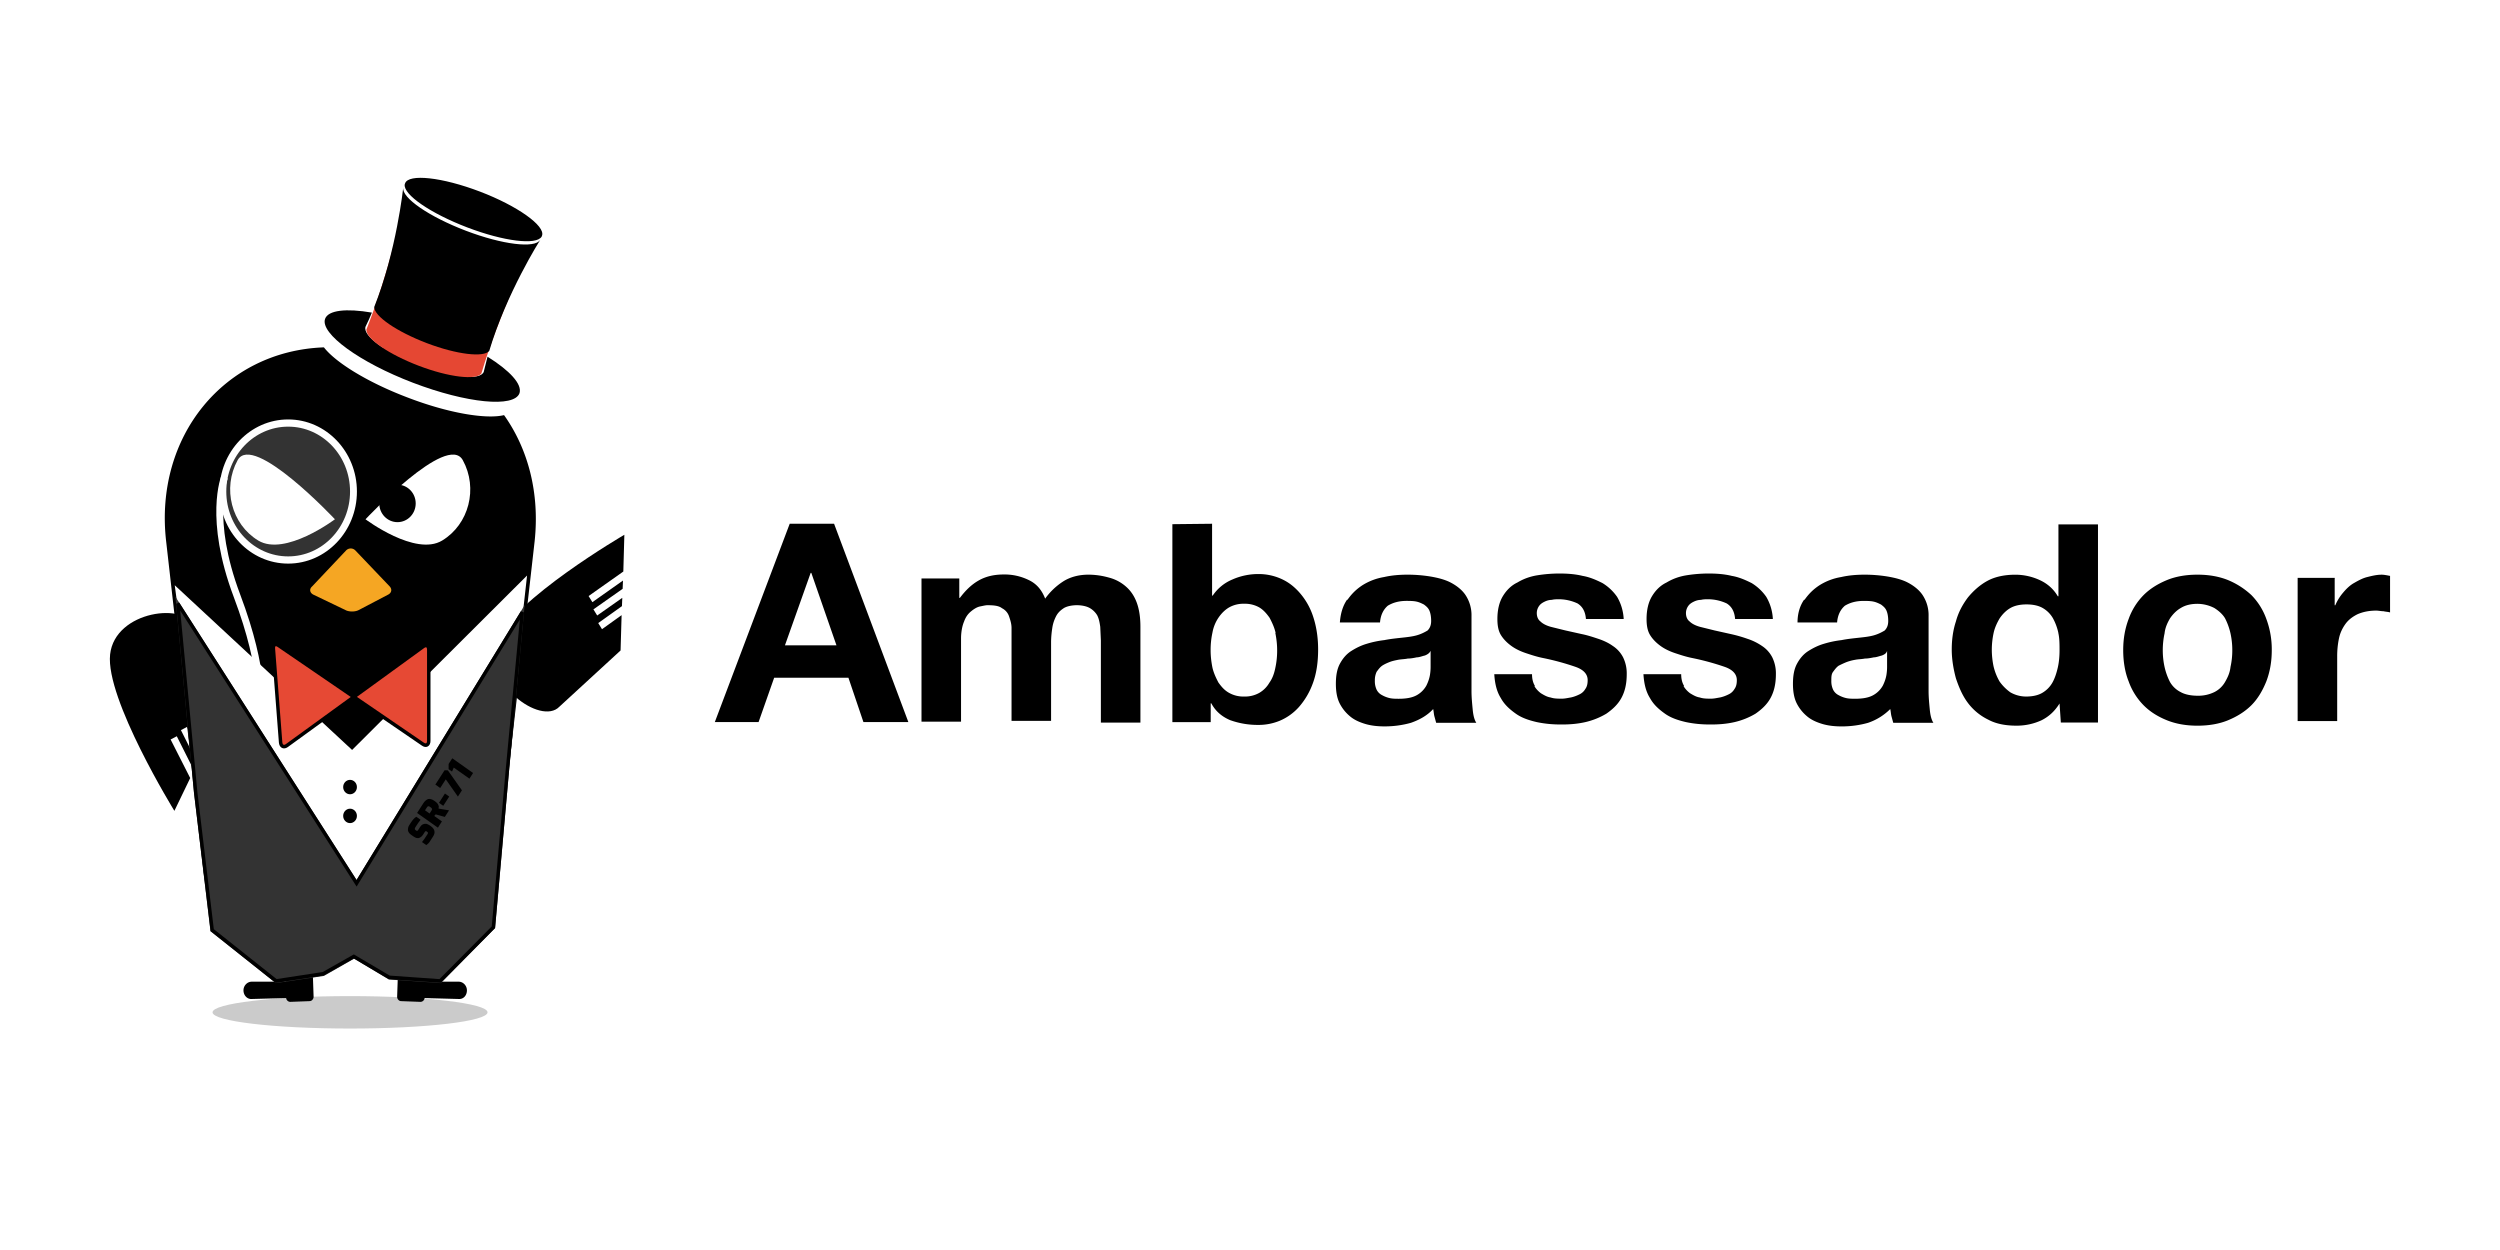 <?xml version="1.0" ?>
<svg xmlns="http://www.w3.org/2000/svg" xmlns:ns1="http://www.w3.org/1999/xlink" viewBox="-0.62 -1.68 120 60" width="120" height="60">
  <rect width="120" height="60" rx="5" fill="white"/>
  <filter height="3.667" id="A" width="1.3" x="-.15" y="-1.333">
    <feGaussianBlur in="SourceGraphic" stdDeviation="4"/>
  </filter>
  <g transform="matrix(.165 0 0 .173 -9.129 5.132)">
    <g opacity=".204" filter="url(#A)" transform="translate(0 54)">
      <ellipse cx="153.4" cy="187.5" rx="40" ry="4.5"/>
    </g>
    <path d="M135.5 222.2c-.7 0-1.2.6-1.2 1.2l.5 14c0 .7.6 1.2 1.2 1.2l5.6-.2c.7 0 1.2-.6 1.2-1.2l-.5-14c0-.7-.6-1.2-1.2-1.2z"/>
    <path d="M122.4 235.4c0-1.3 1.1-2.4 2.4-2.4H135c1.3 0 2.4 1.1 2.4 2.4v1.1a.94.94 0 0 1-1 1l-11.6.3c-1.3.1-2.4-1-2.4-2.4zm52-13.2c.7 0 1.2.6 1.2 1.2l-.5 14c0 .7-.6 1.2-1.2 1.2l-5.6-.2c-.7 0-1.2-.6-1.2-1.2l.5-14c0-.7.6-1.2 1.2-1.2z"/>
    <path d="M187.4 235.4c0-1.3-1.1-2.4-2.4-2.4h-10.2c-1.3 0-2.4 1.1-2.4 2.4v1.1a.94.94 0 0 0 1 1l11.6.3c1.4.1 2.4-1 2.4-2.4zM145.8 57c3.4 4.2 12.7 9.7 24.3 13.9 12 4.4 23 6.1 28.1 4.9 7 9.4 10.4 21.6 8.9 35l-11 92.4c-1.4 12.1-12.5 21.9-24.6 21.9h-36c-12.1 0-23.2-9.8-24.6-21.9l-11-92.4C96.4 81.7 116.8 58 145.8 57zm10.8 0h2.7c12.3 0 23.1 4.1 31.4 10.9-1 2.5-9.4 1.7-18.8-1.8-7.7-2.8-13.8-6.5-15.3-9.1z"/>
    <path d="M180.2 110.6c7.8-4.5 10.5-14.5 6-22.3s-28.3 16.4-28.3 16.4 14.5 10.4 22.3 5.9z" fill="#fff"/>
    <ellipse cx="167.2" cy="100.3" rx="5.3" ry="5.2"/>
    <path d="M126.7 110.6c-7.8-4.5-10.5-14.5-6-22.3s28.3 16.4 28.3 16.4-14.5 10.4-22.3 5.9z" fill="#fff"/>
    <path d="M106.9 176.5l-5.7-10.7 1.8-.9 5 9.5 1-2.1-4.8-9.1 1.8-.9 4.1 7.8 1-2.1-3.9-7.4 1.8-.9 3.3 6.1 4.4-8.8-8.4-22.2c-2.3-7.3-23.3-4.8-24.7 7.4-1.4 12.3 18.7 43.4 18.7 43.4zm126-57.3l-10.1 6.8 1.1 1.7 8.9-6-.1 2.3-8.5 5.7 1.1 1.7 7.3-4.9-.1 2.3-6.9 4.7 1.1 1.7 5.7-3.9-.3 9.8-17.8 15.6c-5.4 5.4-22.7-6.7-18.2-18.2 4.7-11.5 37.1-29.5 37.1-29.5z"/>
    <path d="M114.8 211.6L102.4 123l51.6 45.7 50.9-48.4-10.6 90.4z" fill="#fff"/>
    <path d="M164.7 232.4l-10.1-5.8-8.8 4.8-14 2-19-14.4-4.8-38.4-5.4-54.4 52.7 78.6 48.9-76.3-4.5 45.5-4.1 44.1-15.8 15.3z" fill="#333"/>
    <path d="M108.5 180.5l4.8 38.2 18.6 14.1 13.7-2 8.9-4.8 10.3 5.8 14.8 1 15.5-14.9 4.1-43.9 4.3-43.5-48.2 75.2-52-77.6z" fill="none" stroke="#000"/>
    <path d="M152.2 113.4a1.93 1.93 0 0 1 2.8 0l9.9 9.9c.8.8.6 1.8-.4 2.3l-8.6 4.3c-1 .5-2.6.5-3.6.1l-9.6-4.4c-1-.5-1.2-1.5-.4-2.2z" fill="#f5a623"/>
    <path d="M193.394 59.604L192.3 63.78c-.9 2.443-9.347 1.706-18.838-1.748s-16.478-8.232-15.555-10.77c.667-1.247 1.24-2.53 1.847-3.904-7.433-1.215-12.73-.696-13.62 1.747-1.47 4.04 9.984 12.04 25.583 17.718s29.482 7.006 30.987 2.87c.795-2.477-2.835-6.246-9.3-10.093z"/>
    <path d="M204.535 32.798c-1.52 2.426-9.134 1.997-19.752-1.868-10.712-3.9-16.82-8.463-16.332-11.265 0 0-3.85 17-10.313 32.428-.07 2.53 6.55 6.854 15.3 10.035s16.625 4.03 18.163 2.14c4.994-16.06 12.944-31.47 12.944-31.47z" fill="#e54733"/>
    <path d="M208.705 27.186c-1.52 2.426-11.013 1.312-21.632-2.552-10.712-3.9-18.7-9.147-18.2-11.95 0 0-1.97 17.693-8.434 33.112-.07 2.53 6.55 6.854 15.3 10.035s16.625 4.03 18.163 2.14c4.96-15.966 14.824-30.787 14.824-30.787zm.54-1.188l-.103.282c-1.52 2.426-11.013 1.312-21.632-2.552-10.712-3.9-18.7-9.147-18.2-11.95l.103-.282c.992-2.725 10.74-1.73 21.828 2.305 10.806 3.933 19.007 9.472 18.015 12.197z"/>
    <path d="M132.6 139.7c-.9-.6-1.6-.2-1.5.9l2.1 26c.1 1.1.9 1.5 1.8.9l39.7-27.5c.9-.6 1.6-.2 1.6.9v25.3c0 1.1-.8 1.5-1.7.9z" fill="#e64934" stroke="#000"/>
    <circle cx="153.4" cy="179" r="2"/>
    <circle cx="153.4" cy="187" r="2"/>
    <g transform="rotate(304 108.896 180.164)">
      <use ns1:href="#B" fill="#333"/>
      <use ns1:href="#B"/>
    </g>
    <g stroke="#fff" stroke-width="2">
      <circle cx="135.4" cy="97" r="19" fill="#fff" fill-opacity=".2"/>
      <path d="M116.9 93s-4.9 11.4 3.6 32.9 6.6 31.3 6.6 31.3" fill="none"/>
    </g>
  </g>
  <path d="M39.416 23.46l3.565 9.518h-2.157l-.72-2.128H36.54l-.748 2.128h-2.1l3.594-9.518zm.115 5.837l-1.208-3.48h-.03l-1.236 3.48zm5.895-3.2v.92h.03c.26-.345.546-.633.9-.834s.748-.288 1.208-.288a2.63 2.63 0 0 1 1.179.259c.374.173.633.46.805.9a3.18 3.18 0 0 1 .834-.805c.344-.23.776-.345 1.236-.345.374 0 .7.058 1.006.144a1.98 1.98 0 0 1 .805.431c.23.2.403.46.518.776s.173.7.173 1.15v4.6h-1.898v-3.94l-.03-.66c-.03-.2-.058-.374-.144-.546a.99.99 0 0 0-.345-.345c-.144-.086-.374-.144-.633-.144s-.5.058-.633.144c-.173.115-.288.23-.374.403s-.144.345-.173.546a4.64 4.64 0 0 0-.058.633v3.824h-1.898v-4.457c0-.2-.058-.374-.115-.546a.68.68 0 0 0-.345-.403c-.144-.115-.374-.144-.7-.144-.086 0-.2.03-.345.058s-.288.115-.43.23-.26.26-.345.5c-.086.2-.144.5-.144.805v3.997h-1.898v-6.872h1.812zM57.56 23.46v3.45h.03a2.11 2.11 0 0 1 .949-.776 3.07 3.07 0 0 1 1.236-.26 2.65 2.65 0 0 1 1.035.201c.345.144.633.345.92.66a3.27 3.27 0 0 1 .66 1.12c.16.46.26 1.006.26 1.64s-.086 1.18-.26 1.64a3.54 3.54 0 0 1-.66 1.12 2.57 2.57 0 0 1-.92.66 2.65 2.65 0 0 1-1.035.201 3.91 3.91 0 0 1-1.351-.23c-.403-.173-.7-.43-.9-.805h-.03v.9h-1.84v-9.5zm3.048 5.233c-.058-.26-.173-.5-.288-.72-.144-.2-.288-.374-.5-.5a1.4 1.4 0 0 0-.719-.173 1.4 1.4 0 0 0-.719.173c-.2.115-.374.288-.518.5a1.86 1.86 0 0 0-.288.72 3.88 3.88 0 0 0-.086.834c0 .288.03.546.086.834.058.26.173.5.288.72.144.2.288.374.518.5a1.4 1.4 0 0 0 .719.173 1.4 1.4 0 0 0 .719-.173 1.33 1.33 0 0 0 .489-.489c.144-.2.23-.43.288-.72a3.88 3.88 0 0 0 .086-.834c0-.288-.03-.546-.086-.834zm3.45-1.58c.2-.288.43-.518.748-.72a2.81 2.81 0 0 1 1.006-.374c.374-.086.748-.115 1.15-.115a6.91 6.91 0 0 1 1.064.086c.345.058.7.144.978.288s.546.345.72.604a1.74 1.74 0 0 1 .288 1.006v3.594c0 .316.03.604.058.9s.086.5.173.633h-1.927l-.086-.316c-.03-.115-.03-.23-.058-.345-.288.316-.66.518-1.064.66-.403.115-.834.173-1.265.173-.316 0-.633-.03-.92-.115s-.546-.2-.748-.374a1.95 1.95 0 0 1-.5-.633c-.126-.26-.173-.575-.173-.92 0-.403.058-.72.2-.978s.316-.46.546-.604.46-.26.748-.345a4.79 4.79 0 0 1 .834-.173c.288-.058.575-.086.834-.115.288-.03.518-.058.72-.115s.374-.144.518-.23c.115-.115.173-.26.173-.46s-.03-.374-.086-.5-.144-.2-.26-.288c-.115-.058-.23-.115-.374-.144s-.316-.03-.46-.03c-.374 0-.66.086-.9.23-.2.173-.345.43-.374.805h-1.927c.03-.43.144-.805.345-1.093zm3.7 2.674c-.115.03-.26.086-.374.086-.144.03-.288.058-.43.058-.144.03-.288.03-.46.058-.144.03-.288.058-.43.115s-.26.115-.345.173c-.115.086-.173.173-.26.288a.96.96 0 0 0-.086.431.96.96 0 0 0 .086.431.58.58 0 0 0 .26.26 1.38 1.38 0 0 0 .374.144c.144.03.288.03.43.03.374 0 .66-.058.863-.173a1.18 1.18 0 0 0 .46-.46c.086-.173.144-.345.173-.518a2.47 2.47 0 0 0 .03-.43v-.72c-.058.115-.144.173-.288.23zm5.272 1.466c.086.144.2.26.316.345.144.086.288.173.46.2.173.058.345.058.546.058.144 0 .26-.03.43-.058.144-.03.288-.086.403-.144a.63.63 0 0 0 .288-.259c.086-.115.115-.26.115-.43 0-.288-.2-.5-.575-.633a12.3 12.3 0 0 0-1.58-.43c-.288-.058-.546-.144-.805-.23s-.5-.2-.7-.345-.374-.316-.5-.518-.173-.46-.173-.776c0-.43.086-.805.26-1.093s.403-.518.7-.66c.288-.173.604-.288.95-.345a6.73 6.73 0 0 1 1.093-.086c.374 0 .748.03 1.093.115.345.058.66.2.95.345a2.33 2.33 0 0 1 .7.66 2.32 2.32 0 0 1 .316 1.064h-1.812c-.03-.374-.173-.604-.403-.748a2.14 2.14 0 0 0-.891-.201c-.115 0-.23 0-.345.03-.115 0-.23.03-.345.086s-.2.115-.26.2a.59.59 0 0 0-.115.345c0 .173.058.316.173.403.115.115.288.2.5.26l.7.173.776.173c.288.058.546.144.805.23s.5.2.7.345a1.44 1.44 0 0 1 .49.546 1.75 1.75 0 0 1 .173.805c0 .46-.086.834-.26 1.15s-.43.546-.72.748a3.51 3.51 0 0 1-1.006.403c-.374.086-.748.115-1.15.115s-.776-.03-1.18-.115c-.374-.086-.72-.2-1.006-.403s-.546-.43-.72-.748c-.2-.316-.288-.7-.316-1.15h1.812c0 .26.058.43.144.575zm7.16 0c.086.144.2.26.316.345.144.086.288.173.46.2.173.058.345.058.546.058.144 0 .26-.03.43-.058.144-.03.288-.086.403-.144a.63.63 0 0 0 .288-.259c.086-.115.115-.26.115-.43 0-.288-.2-.5-.575-.633a12.3 12.3 0 0 0-1.58-.43c-.288-.058-.546-.144-.805-.23s-.5-.2-.7-.345-.374-.316-.5-.518-.173-.46-.173-.776c0-.43.086-.805.26-1.093s.403-.518.7-.66c.288-.173.604-.288.95-.345a6.73 6.73 0 0 1 1.093-.086c.374 0 .748.03 1.093.115.345.058.66.2.95.345a2.33 2.33 0 0 1 .7.66 2.32 2.32 0 0 1 .316 1.064h-1.812c-.03-.374-.173-.604-.403-.748a2.14 2.14 0 0 0-.891-.201c-.115 0-.23 0-.345.03-.115 0-.23.03-.345.086s-.2.115-.26.2a.59.59 0 0 0-.115.345c0 .173.058.316.173.403.115.115.288.2.5.26l.7.173.776.173a6.58 6.58 0 0 1 .805.23 2.72 2.72 0 0 1 .7.345 1.44 1.44 0 0 1 .49.546 1.75 1.75 0 0 1 .173.805c0 .46-.086.834-.26 1.15s-.43.546-.72.748a3.51 3.51 0 0 1-1.006.403c-.374.086-.748.115-1.15.115s-.776-.03-1.18-.115c-.374-.086-.72-.2-1.006-.403s-.546-.43-.72-.748c-.2-.316-.288-.7-.316-1.15h1.812c0 .26.058.43.144.575zm5.808-4.14c.2-.288.43-.518.748-.72a2.81 2.81 0 0 1 1.006-.374c.374-.086.748-.115 1.15-.115a6.91 6.91 0 0 1 1.064.086c.345.058.7.144.978.288s.546.345.72.604a1.74 1.74 0 0 1 .288 1.006v3.594c0 .316.03.604.058.9s.086.5.173.633h-1.927l-.086-.316c-.03-.115-.03-.23-.058-.345a2.76 2.76 0 0 1-1.064.661c-.403.115-.834.173-1.265.173-.316 0-.633-.03-.92-.115s-.546-.2-.748-.374a1.95 1.95 0 0 1-.5-.633c-.126-.26-.173-.575-.173-.92 0-.403.058-.72.2-.978s.316-.46.546-.604.46-.26.748-.345a4.79 4.79 0 0 1 .834-.173c.288-.058.575-.086.834-.115.288-.03.518-.058.72-.115s.374-.144.518-.23c.115-.115.173-.26.173-.46s-.03-.374-.086-.5-.144-.2-.26-.288c-.115-.058-.23-.115-.374-.144s-.316-.03-.46-.03c-.374 0-.66.086-.9.23-.2.173-.345.43-.374.805h-1.9c0-.43.115-.805.316-1.093zm3.7 2.674c-.115.03-.26.086-.374.086-.144.03-.288.058-.43.058-.144.03-.316.03-.46.058a2.32 2.32 0 0 0-.43.115 4.68 4.68 0 0 0-.374.173c-.115.086-.173.173-.26.288s-.086.26-.086.43a.96.96 0 0 0 .086.431.58.58 0 0 0 .26.26 1.38 1.38 0 0 0 .374.144c.144.03.288.03.43.03.374 0 .66-.058.863-.173a1.18 1.18 0 0 0 .46-.46c.086-.173.144-.345.173-.518a2.47 2.47 0 0 0 .03-.43v-.72c-.03.115-.115.173-.26.23zm8.54 2.3c-.23.374-.518.633-.863.805a2.84 2.84 0 0 1-1.208.26c-.518 0-.978-.086-1.35-.288a2.68 2.68 0 0 1-.978-.805c-.26-.345-.43-.748-.575-1.18-.115-.43-.2-.9-.2-1.38 0-.46.058-.92.2-1.35.115-.43.316-.805.575-1.15.26-.316.575-.604.95-.805s.834-.288 1.323-.288a2.8 2.8 0 0 1 1.18.26c.375.174.66.43.863.776h.03v-3.45h1.898V33H98.3zm-.058-3.393a2.6 2.6 0 0 0-.26-.7 1.33 1.33 0 0 0-.489-.489c-.2-.115-.46-.173-.776-.173s-.575.058-.776.173-.374.288-.518.5c-.115.2-.23.43-.288.7s-.086.546-.086.805.03.546.086.805a2.65 2.65 0 0 0 .288.72 2.21 2.21 0 0 0 .518.518 1.52 1.52 0 0 0 .748.201c.316 0 .575-.058.776-.173a1.33 1.33 0 0 0 .489-.489c.115-.2.2-.46.26-.72s.086-.546.086-.834 0-.575-.058-.834zm3.374-.66a3.13 3.13 0 0 1 .719-1.15c.316-.316.7-.546 1.12-.72s.92-.26 1.466-.26 1.035.086 1.466.26a3.75 3.75 0 0 1 1.121.719 3.13 3.13 0 0 1 .719 1.15 4.18 4.18 0 0 1 .26 1.495c0 .545-.086 1.035-.26 1.495-.173.43-.403.834-.72 1.15s-.7.546-1.12.72-.92.26-1.466.26-1.035-.086-1.466-.26-.805-.403-1.12-.72a3.13 3.13 0 0 1-.719-1.15c-.173-.43-.26-.95-.26-1.495s.086-1.035.26-1.495zm1.725 2.3a3.06 3.06 0 0 0 .259.719 1.22 1.22 0 0 0 .518.489c.2.115.5.173.805.173a1.75 1.75 0 0 0 .805-.173 1.22 1.22 0 0 0 .518-.489c.115-.2.23-.43.26-.72a3.62 3.62 0 0 0 .086-.805c0-.287-.03-.546-.086-.805a3.06 3.06 0 0 0-.259-.719c-.115-.2-.316-.374-.518-.5a1.79 1.79 0 0 0-.805-.2c-.305 0-.575.058-.805.2-.2.115-.374.288-.518.5-.115.2-.23.43-.26.72-.058.26-.086.546-.086.805 0 .288.03.546.086.805zm8.166-4.227v1.265h.03a2.3 2.3 0 0 1 .374-.604c.144-.173.316-.345.518-.46s.403-.23.633-.288.46-.115.7-.115c.115 0 .26.03.403.058v1.754c-.086-.03-.2-.03-.316-.058-.115 0-.23-.03-.345-.03-.345 0-.633.058-.9.173-.23.115-.43.26-.575.46s-.26.43-.316.7a4.16 4.16 0 0 0-.086.863v3.105h-1.898v-6.872h1.783z"/>
  <defs>
    <path id="B" d="M133.7 239.1v-.6c0-.6.2-1.1.5-1.4.4-.3.8-.5 1.4-.5h.8c.9 0 1.7.1 2.3.4v1.5c-.6-.1-1.4-.1-2.4-.1-.3 0-.5 0-.6.1-.1 0-.2.2-.2.4v.1c0 .2 0 .3.1.4s.2.1.5.1h.9c.8 0 1.3.3 1.7 1 .1.3.2.7.2 1.1v.3c0 1.5-.7 2.2-2 2.2H135c-.3 0-.7-.1-1.2-.3v-1.5c.7.1 1.6.1 2.6.1.2 0 .4 0 .5-.1s.1-.2.1-.3v-.2c0-.2 0-.3-.1-.3-.1-.1-.2-.1-.4-.1h-.9c-.4 0-.7-.1-.9-.2-.3-.1-.5-.3-.6-.4-.1-.2-.2-.3-.3-.6-.1-.4-.1-.8-.1-1.1zm6 4.8v-7.3h3.3c.7 0 1.3.2 1.7.5.4.4.6 1 .6 1.8s-.1 1.4-.4 1.7c-.1.1-.2.3-.3.3s-.2.1-.4.2l1.3 2.8h-2.2l-.9-2.6-.6-.1v2.7zm1.9-4.2h1.1c.2 0 .4-.1.4-.2.1-.1.1-.3.1-.6s0-.5-.1-.6-.2-.2-.4-.2h-1.1zm4 2.1v-1.5h3.1v1.5zm3.6-3.5v-1.7h4.8l.5.8-2.3 6.5h-2.1l2-5.6zm8.8-1.7v7.3h-1.9v-5.5l-1.2.2v-1.2l1.2-.8z"/>
  </defs>
</svg>
